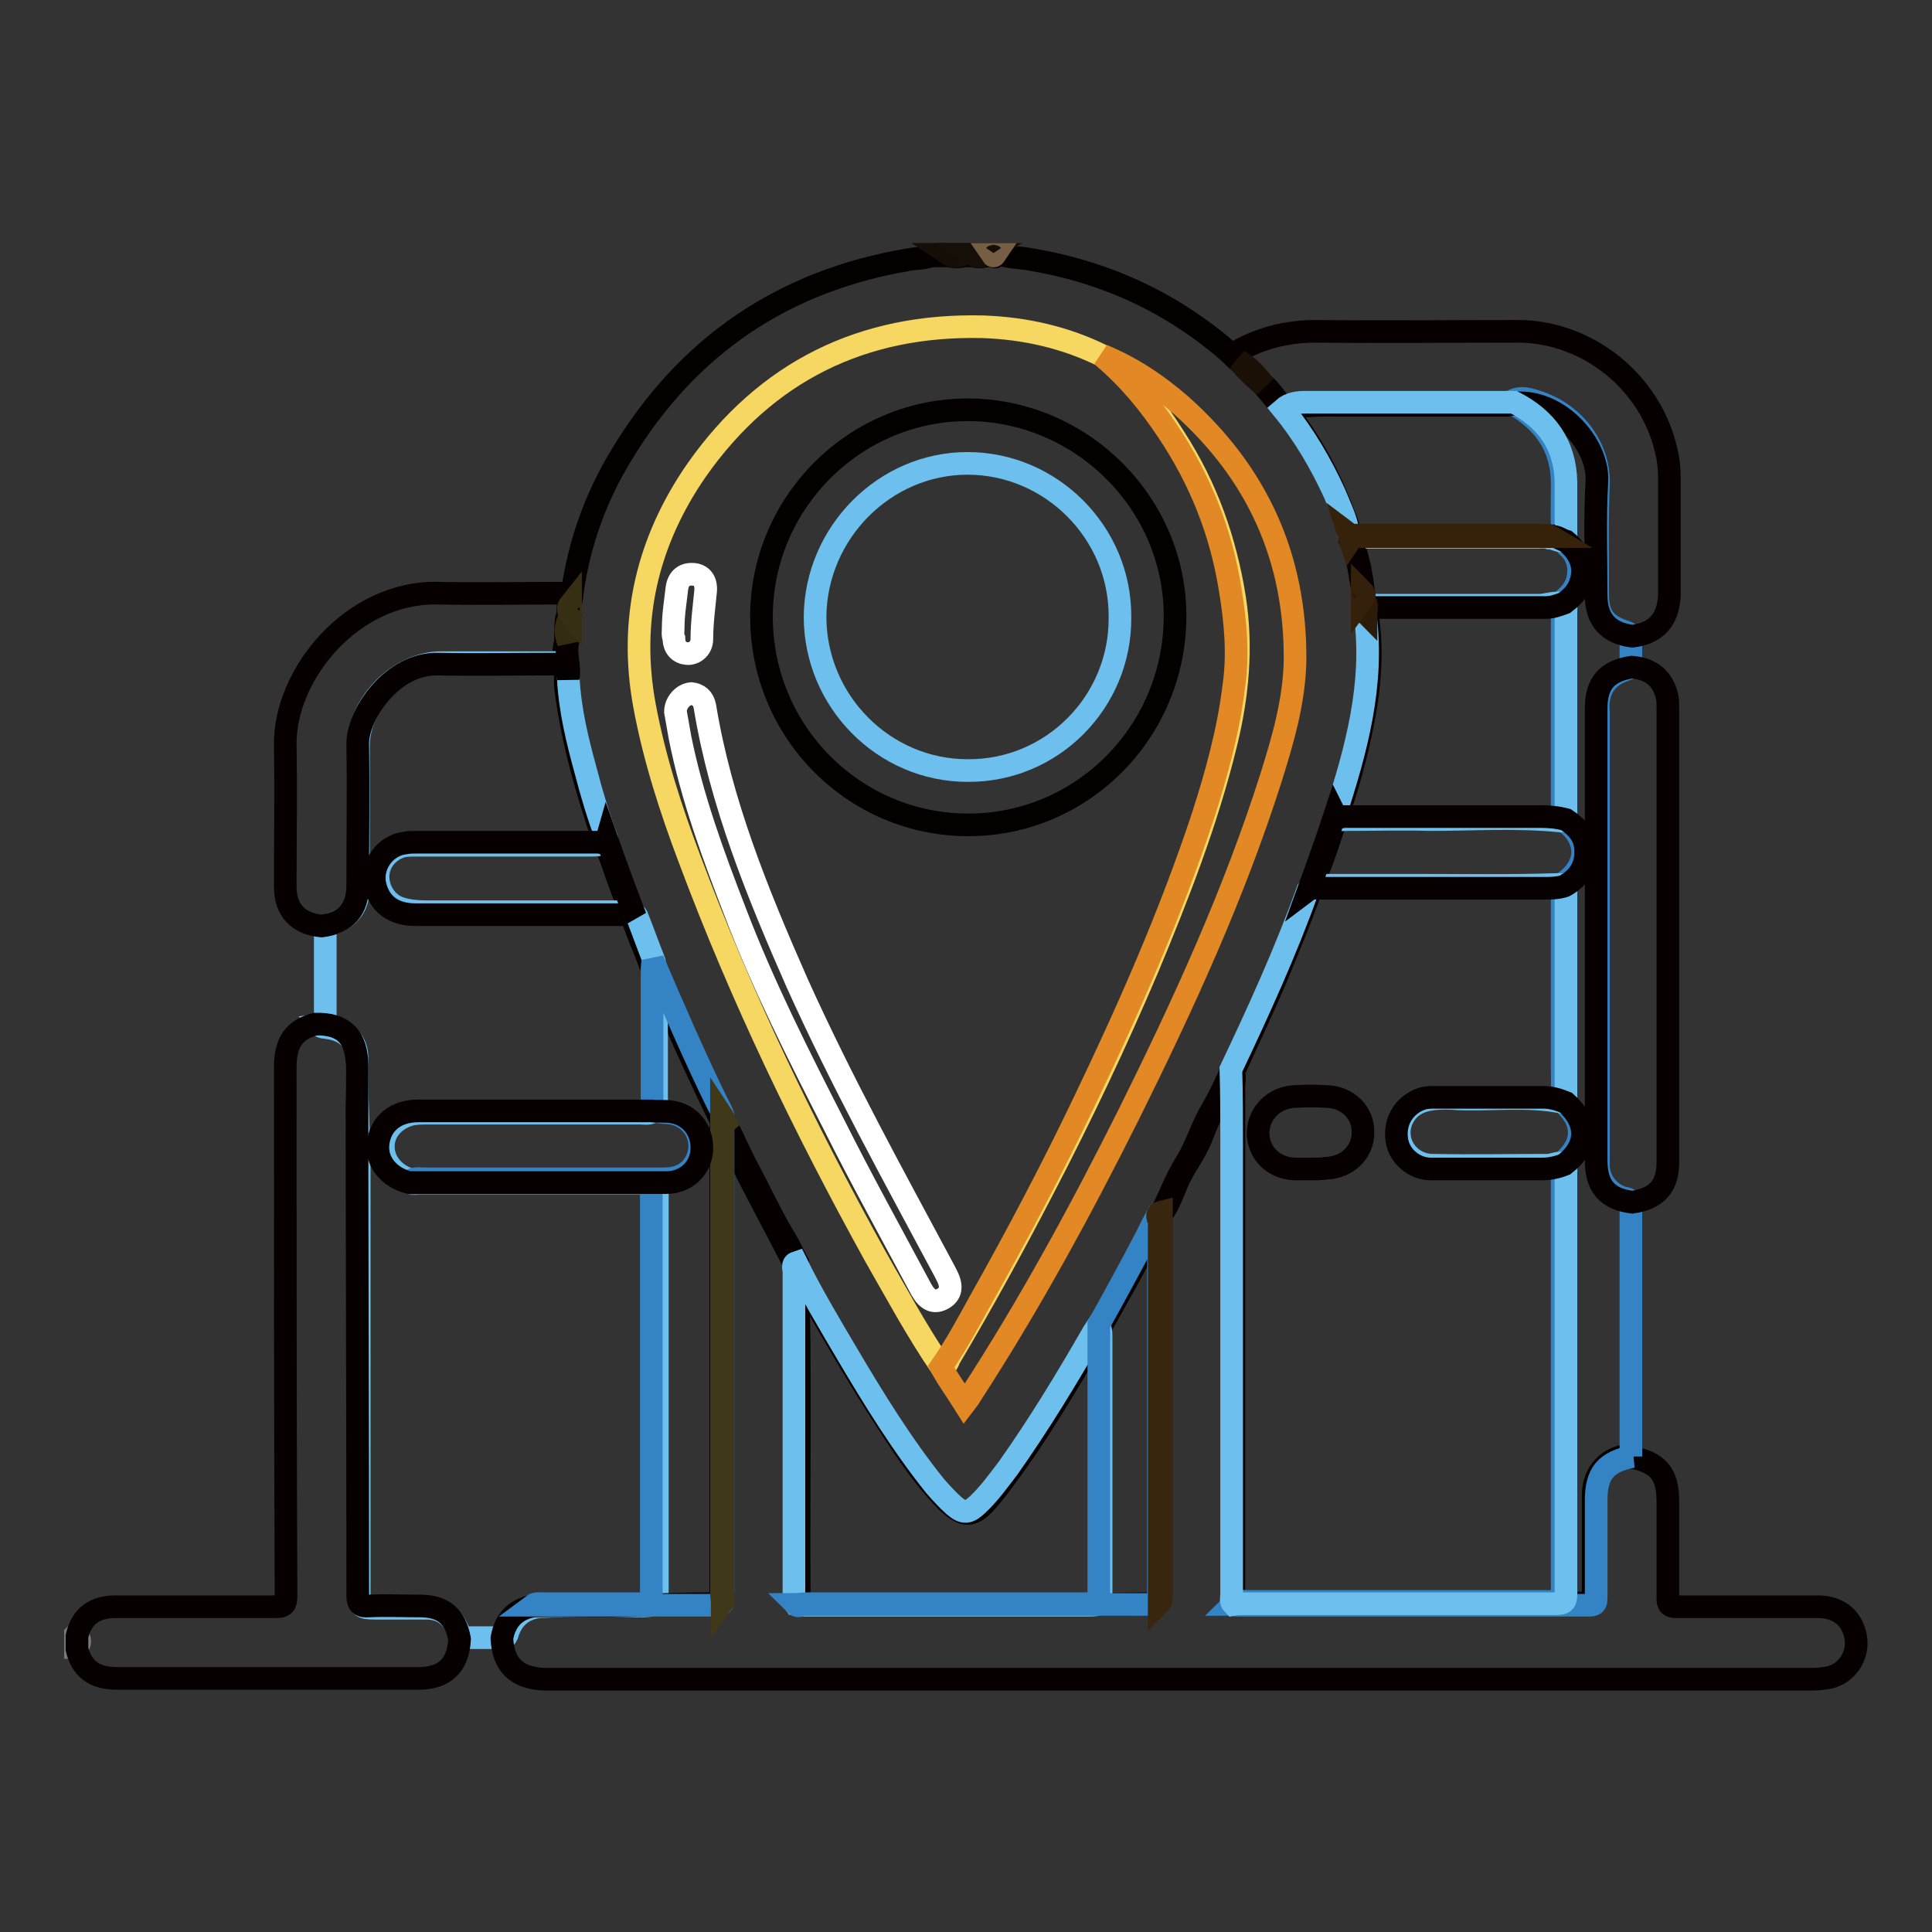 <?xml version="1.0" encoding="utf-8"?>
<!-- Svg Vector Icons : http://www.onlinewebfonts.com/icon -->
<!DOCTYPE svg PUBLIC "-//W3C//DTD SVG 1.1//EN" "http://www.w3.org/Graphics/SVG/1.1/DTD/svg11.dtd">
<svg version="1.1" xmlns="http://www.w3.org/2000/svg" xmlns:xlink="http://www.w3.org/1999/xlink" x="0px" y="0px" viewBox="0 0 256 256" enable-background="new 0 0 256 256" xml:space="preserve">
<rect x="0" y="0" width="256" height="256" fill="#333333" stroke="none"/>
<g> <path stroke-width="3" fill-opacity="0" stroke="#040000"  d="M132.6,33.7c1.3,0.5,2.7,0.4,4.1,0.7c10,1.7,18.8,5.8,26.4,12.5c0.5,0.2,0.8,0.5,1.1,0.8 c1.1,1.1,2.2,2.2,3.3,3.3c1.1,0.9,1.7,2.2,2.7,3.1c3.5,4.3,6.1,9.2,8,14.4c0.3,0.7,0.6,1.5,0.7,2.3c0,0.3,0.1,0.5,0.2,0.8 c0.9,2.2,1.3,4.5,1.6,6.9c0,0.3,0,0.7,0.1,1c0.1,0.2,0.1,0.3,0.1,0.5c0.1,0.6,0.1,1.1,0.3,1.7c0.6,3.7,0.4,7.4-0.1,11.1 c-0.8,5.1-2.1,10.2-3.8,15.1c-0.4,0.6-0.5,1.3-0.7,2c-0.8,2.5-1.7,5.1-2.8,7.5c-0.1,0.3-0.2,0.5-0.2,0.8c-1.4,3.9-3,7.7-4.6,11.6 c-1.7,3.9-3.5,7.8-5.3,11.7c-0.1,0.2-0.2,0.4-0.4,0.6c-0.3,0.3-0.4,0.7-0.5,1.1c-0.3,1.1-0.8,2.1-1.5,3.1c-0.9,1.3-1.5,2.9-2.1,4.4 c-0.8,2.1-2.3,3.9-3.2,6c-0.6,1.4-1.1,2.9-2,4.1c-0.2,0.3-0.4,0.5-0.5,0.9c-1.1,2.5-2.5,4.8-3.7,7.1c-1.3,2.3-2.6,4.7-3.9,7 c-3.1,5.3-6.3,10.7-9.7,15.8c-1.6,2.3-3.2,4.6-5,6.8c-2.3,2.8-3.5,2.8-6,0.3c-2.4-2.5-4.4-5.3-6.3-8.2c-3.8-5.7-7.3-11.6-10.7-17.6 c-1-1.8-2-3.5-2.9-5.3c-2.5-4.9-5.1-9.6-7.5-14.5c-0.7-1.3-1.3-2.7-1.9-4.1c-0.2-0.3-0.3-0.7-0.6-1c-3-6.1-5.8-12.4-8.5-18.7 c-0.2-0.6-0.5-1.1-0.7-1.6c-0.7-2-1.6-3.8-2.2-5.8c-0.4-1.5-1.1-2.9-1.6-4.3c-0.8-2.1-1.4-4.2-2.3-6.2c-2.2-6.4-4.1-13-5-19.8 c-0.1-0.6-0.1-1.1-0.1-1.7c0.2-1.6-0.5-3.1,0-4.7c0.1-0.9,0-1.8,0.1-2.7c0-0.3,0.1-0.7,0.2-1c0.1-0.4,0-0.9,0.1-1.3 c0.1-0.5,0.2-1,0.5-1.5c0.9-6.6,3.1-12.8,6.6-18.5c8.7-14.4,21.4-23,38-25.8c1-0.2,2-0.1,3-0.5h2.4c0.6,0.2,1.3,0.2,1.9,0h1.2 c0.6,0.2,1.1,0.2,1.7,0h1c0.2,0.2,0.3,0.2,0.5,0C132.1,33.7,132.3,33.7,132.6,33.7L132.6,33.7z"/> <path stroke-width="3" fill-opacity="0" stroke="#150e07"  d="M127.6,33.7c-0.6,0.4-1.3,0.4-1.9,0H127.6z"/> <path stroke-width="3" fill-opacity="0" stroke="#160f07"  d="M130.5,33.7c-0.6,0.4-1.1,0.4-1.7,0H130.5z"/> <path stroke-width="3" fill-opacity="0" stroke="#7a7979"  d="M10.2,218.3c-0.1,0-0.1,0-0.2,0v-1.7c0.1-0.1,0.1-0.1,0.2,0C10.7,217.2,10.7,217.8,10.2,218.3L10.2,218.3z" /> <path stroke-width="3" fill-opacity="0" stroke="#755e43"  d="M131.9,33.7c-0.2,0.3-0.3,0.3-0.5,0H131.9z"/> <path stroke-width="3" fill-opacity="0" stroke="#6dc0ed"  d="M75.3,89.8c0.2,4.2,1.2,8.3,2.3,12.3c0.8,3.1,1.7,6.1,2.8,9c0.2,0.7-0.4,0.7-0.8,0.8 c-0.5,0.1-0.9,0.1-1.4,0.1H55c-0.8,0-1.5,0-2.2,0.3c-1.7,0.7-2.8,2.3-2.7,4.1c0.1,1.8,1.3,3.5,3.1,4c1,0.3,2.1,0.4,3.2,0.4h25.9 c0.7,0,1.6-0.2,2.1,0.6c0.8,2,1.5,4,2.3,6c0.3,1.3,0.3,2.6,0.3,3.9v13.9c0,0.6,0.1,1.3-0.2,1.9c-0.6,0.6-1.3,0.4-2,0.4 c-9.3,0-18.7,0-28,0c-0.8,0-1.7,0-2.5,0.2c-2,0.6-3.4,2.1-3.5,4c-0.1,1.9,1.1,3.6,3,4.4c0.3,0.1,0.5,0.2,0.8,0.3 c0.6,0.2,1.2,0.2,1.8,0.2h29.1c1.3,0.1,1.5,0.3,1.6,1.6c0,0.3,0,0.6,0,0.9v51.1c0,2.6-0.1,2.6-2.6,2.6c-4.4,0-8.7-0.1-13.1,0.1 c-2.2,0.3-3.6,1.6-4.2,3.7c-0.1,0.2-0.2,0.4-0.3,0.4h-5.6c-0.4-0.3-0.6-0.8-0.7-1.2c-0.8-1.7-2.1-2.7-4.1-2.7h-6.8 c-1.9,0-2.1-0.2-2.1-2.1v-39.8v-16.4c0-4.9-0.4-9.7-0.3-14.5c0.1-2.3-1.5-3.8-3.8-4.1c-0.4-0.1-0.9,0-1.2-0.4 c0.7-0.1,0.8-0.6,0.8-1.2c0-3.9,0-7.8,0-11.7c0.2-0.3,0.6-0.4,0.9-0.5c2.3-0.8,3.5-2.3,3.5-4.8c0-3.9,0-7.7,0-11.6 c0-2.4,0-4.9,0-7.3c0.1-5.6,5.4-10.9,11-10.9h14.6C75,87.7,75,87.7,75.3,89.8z"/> <path stroke-width="3" fill-opacity="0" stroke="#060001"  d="M41.8,135.7c3.7-0.1,5.5,1.7,5.5,5.5c0,23.4,0.1,46.8,0.1,70.2c0,1.2,0.4,1.5,1.5,1.4c2.2-0.1,4.5,0,6.7,0 c3.1,0,4.7,1.3,5.3,4.4c-0.2,3.5-2,5.2-5.5,5.2H15.5c-3,0-4.7-1.3-5.3-3.9v-1.7c0.6-2.6,2.3-3.9,5.1-3.9c7.1,0,14.1,0,21.2,0 c1.2,0,1.4-0.3,1.4-1.5c-0.1-23.3-0.1-46.7-0.1-70C37.8,138.1,39,136.4,41.8,135.7L41.8,135.7z M75.3,89.8 c-0.4-1.8-0.4-1.8-2.3-1.8c-5,0-9.9,0.1-14.9,0c-6-0.2-10.8,6.6-10.7,10.7c0.1,6.2,0,12.4,0,18.6c0,3.2-1.6,5-4.8,5.4 c-3.1-0.3-4.8-2.1-4.8-5.2c0-6.2,0.1-12.5,0-18.7c-0.2-9.3,8.8-20.5,20.3-20.2c5.4,0.1,10.9,0,16.3,0c0.4,0,0.9-0.1,1.3-0.1 c0.1,0.5,0.1,1-0.2,1.5c-0.2,0.5-0.2,0.9,0,1.4c-0.1,0.2-0.2,0.5-0.2,0.7c-0.2,0.9-0.2,1.9,0,2.8C74.8,86.6,75.6,88.2,75.3,89.8z  M66.5,217.1c0.4-2.4,1.8-3.9,4.2-4.3c4.7-0.1,9.4,0.1,14.1-0.1c3.1-0.1,6.2-0.2,9.3-0.2c0.4,0,0.8,0,1.1-0.3 c0.4-0.5,0.3-1.1,0.3-1.7v-59.3c0-0.5,0-1,0-1.6c0-0.4,0-0.8,0.6-0.9c0.9,1.8,1.7,3.6,2.6,5.4c1.9,3.5,3.5,7.1,5.6,10.5 c0.5,0.9,0.9,1.8,1.4,2.7c0.4,14.6,0.1,29.1,0.2,43.7c0,0.4,0,0.8,0.2,1.2c0.4,0.4,0.8,0.4,1.3,0.4c14.8,0,29.6,0.1,44.4-0.1 c0.5,0,1,0.1,1.5-0.3c0.4-0.5,0.3-1.1,0.3-1.7v-47.1c0-0.9,0-1.8,0.3-2.7c1-2.1,1.9-4.4,3.1-6.4c1.5-2.3,2.2-5,3.6-7.3 c1-1.7,1.8-3.5,2.6-5.2c0.6,0.7,0.3,1.5,0.3,2.3c0,22,0,44,0,66c0,0.7-0.2,1.4,0.3,2.1c0.4,0.4,0.9,0.3,1.3,0.3 c14.8,0,29.6,0.1,44.4-0.1c1.5,0,1.6-0.1,1.6-1.6c0-4.2,0-8.4,0-12.6c0-2.5,1.3-4.4,3.4-5.1c0.6-0.2,1.1-0.4,1.7,0 c3.5,0.7,4.8,2.2,4.8,5.8c0,4.3,0,8.6,0,12.9c0,0.8,0.2,1.1,1.1,1.1c6.3,0,12.6,0,18.8,0c2.8,0,4.6,1.6,5,4.1 c0.4,2.4-1.2,4.8-3.6,5.3c-0.6,0.1-1.3,0.2-1.9,0.2H72C68.4,222.3,66.7,220.6,66.5,217.1z"/> <path stroke-width="3" fill-opacity="0" stroke="#3383c5"  d="M216.3,193c-3.5,0.7-4.8,2.2-4.8,5.8v12.8c0,0.7,0,1.1-0.9,1.1c-15.6,0-31.1,0-46.7,0 c-0.2,0-0.4-0.1-0.6-0.1c0.6-0.6,1.4-0.4,2.1-0.4c13,0,26.1,0,39.1,0c2.7,0,2.5,0.1,2.5-2.5v-55c-0.1-0.6,0.4-0.9,0.7-1.3 c2-2,2.1-4.4,0.2-6.5c-0.3-0.4-0.7-0.7-0.8-1.3c-0.1-1.3-0.1-2.6-0.1-3.9c0-8,0-16,0-24c-0.1-0.6,0.3-0.8,0.7-1.1 c2.6-2.1,2.7-5.1,0.2-7.3c-0.4-0.3-0.7-0.6-0.8-1.1c-0.1-0.7-0.1-1.3-0.1-2c0-8.6,0-17.3,0-25.9c-0.1-0.6,0.3-0.9,0.7-1.3 c2-1.8,1.9-5,0.1-6.5c-0.3-0.3-0.6-0.6-0.7-1c-0.2-2.5-0.1-4.9-0.1-7.4c0-4.5-2-7.7-5.7-10.1c-0.3-0.2-1-0.3-0.9-0.9 c1.2-0.6,2.3-0.2,3.5,0.2c5,1.7,8.1,6.3,7.9,10.9c-0.2,4.8-0.1,9.7-0.1,14.5c0,2.8,0.9,4.1,3.6,5c0.3,0.1,0.6,0.2,0.8,0.5 c0,1.4,0,2.7,0,4.1c-0.3,0.4-0.7,0.4-1.1,0.6c-1.9,0.7-3,2.1-3.2,4.1c-0.1,0.4,0,0.8,0,1.2v59.3c0,0.4,0,0.8,0,1.2 c0.2,1.9,1.4,3.4,3.2,4c0.4,0.1,0.9,0.1,1.1,0.6V193z"/> <path stroke-width="3" fill-opacity="0" stroke="#060001"  d="M216.3,84.3c-3.2-0.4-4.8-2.2-4.8-5.4c0-5.1-0.2-10.2,0.1-15.2c0.2-4.8-5-10.8-10.9-10.3 c-0.6,0.4-1.3,0.3-2,0.3c-7,0-14,0-20.9,0c-2.6,0-5.1-0.1-7.7,0.6c-0.9-1-1.7-2.1-2.6-3.1c-1-1.2-2.1-2.3-3.3-3.3 c-0.4-0.2-0.7-0.6-1-0.9c3.4-2.1,7.1-3.1,11.2-3.1c8.9,0.1,17.8,0,26.7,0c9.3,0,17.7,6.8,19.7,15.9c0.3,1.2,0.4,2.3,0.4,3.5v15.7 C221,82.1,219.5,83.9,216.3,84.3L216.3,84.3z M216.3,159.3c-3.3-0.4-4.8-2.1-4.8-5.5V93.8c0-3.3,1.5-4.9,4.7-5.4 c2.5,0.2,4.1,1.4,4.7,3.9c0.1,0.5,0.1,1,0.1,1.5v59.9C221.1,157.1,219.6,158.8,216.3,159.3L216.3,159.3z"/> <path stroke-width="3" fill-opacity="0" stroke="#f5d761"  d="M124.7,181.1c-3.2-4.7-5.9-9.7-8.7-14.6c-9.4-17-17.8-34.4-24.6-52.6c-2.5-6.6-4.7-13.4-6-20.4 c-2.1-11.4,0.4-21.8,6.9-31.2c9.2-13.1,22-19.4,38-19c5.5,0.2,10.9,1.4,15.9,3.9c4,2.8,6.9,6.8,9.5,10.9c4.2,6.5,6.7,13.6,7.9,21.2 c1,6.5,0.4,13-1.2,19.4c-2.5,10.2-6.3,19.9-10.3,29.5c-4.2,9.9-8.8,19.6-13.8,29.2c-4,7.7-8.1,15.2-12.5,22.6 C125.6,180.5,125.4,181.1,124.7,181.1L124.7,181.1z"/> <path stroke-width="3" fill-opacity="0" stroke="#6dc0ed"  d="M207.3,117.4c0.3,0.3,0.2,0.7,0.2,1v27.6c-0.1,0.1-0.2,0.1-0.3,0.1c-4.7-1-9.4-0.3-14.1-0.5 c-1-0.1-2.1-0.1-3.1,0c-1.7,0.2-3.2,0.8-4.1,2.5c-1.5,2.9,0.6,6.3,4,6.3c5,0.1,10.1,0,15.1,0c0.8,0,1.5-0.5,2.3-0.2 c0.3,0.4,0.2,0.8,0.2,1.3c0,18.5,0,37.1,0,55.7c0,1-0.2,1.3-1.3,1.3c-13.8,0-27.6,0-41.4,0c-0.5,0-0.9,0-1.4,0.1 c-0.4-0.4-0.2-0.9-0.2-1.4v-59.7c0-3.3,0-6.5-0.1-9.8c3.7-7.8,7.3-15.7,10.2-23.8c0.5-0.7,1.2-0.6,1.9-0.6c4.2,0,8.5,0,12.7,0 c6.1,0,12.3,0.1,18.4-0.1C206.8,117.2,207,117.2,207.3,117.4L207.3,117.4z M105.4,212.6c-0.3-0.4-0.2-0.8-0.2-1.3v-42.8 c0-0.4-0.3-1,0.3-1.2c2,4.1,4.4,8.1,6.7,12c3.6,6.1,7.3,12.1,11.7,17.6c0.8,0.9,1.6,1.8,2.5,2.6c1.3,1.1,1.9,1,3.1-0.1 c1.6-1.5,2.8-3.2,4.1-4.9c4.1-5.8,7.8-11.9,11.3-18c0.2-0.3,0.4-0.6,0.6-0.9c0.4,0.4,0.4,1,0.4,1.6V211c0,1.6-0.1,1.7-1.8,1.7 h-37.6C106.3,212.7,105.9,212.7,105.4,212.6L105.4,212.6z"/> <path stroke-width="3" fill-opacity="0" stroke="#e28824"  d="M124.7,181.1c1.9-2.7,3.5-5.7,5.1-8.6c4.9-8.7,9.6-17.6,13.9-26.6c5.9-12.3,11.4-24.8,15.7-37.8 c1.8-5.6,3.4-11.4,4.1-17.3c0.6-4.2,0.2-8.5-0.5-12.7c-1.2-7.6-4-14.6-8.3-21c-2.4-3.6-5.1-6.9-8.4-9.7c-0.1-0.1-0.1-0.2-0.2-0.3 c3.9,1.6,7.3,3.9,10.4,6.6c10.1,9,15.2,20.2,15.1,33.8c-0.1,5.4-1.6,10.5-3.2,15.6c-4.9,15.4-11.6,30-18.8,44.5 c-6.4,12.8-13.2,25.3-21,37.3c-0.2,0.4-0.5,0.7-0.8,1.1C126.8,184.4,125.6,182.8,124.7,181.1L124.7,181.1z"/> <path stroke-width="3" fill-opacity="0" stroke="#6dc0ed"  d="M207.3,80c0.3,0.3,0.2,0.8,0.2,1.1v27.5c-0.2,0.1-0.3,0.2-0.6,0.2c-5.8-0.6-11.6-0.2-17.4-0.2 c-3.7-0.1-7.3,0-11,0c-0.6,0-1.3,0.2-1.6-0.6c2.8-8.6,5.2-17.3,4-26.5c-0.1-0.4-0.2-0.8,0.1-1.1c0.6-0.3,1.3-0.2,2-0.2 c7,0,14,0,21.1,0C205.2,80.1,206.2,79.7,207.3,80z"/> <path stroke-width="3" fill-opacity="0" stroke="#3383c5"  d="M95.7,212.5c-0.2,0.3-0.6,0.2-0.9,0.2H70.6c0.4-0.3,0.8-0.2,1.3-0.2c4.4,0,8.8,0,13.2,0 c0.9,0,1.2-0.2,1.2-1.2c0-17.8,0-35.5,0-53.3c0-1-0.4-1.2-1.2-1.2c-9.8,0-19.7,0-29.5,0c-0.4,0-0.9,0.2-1.4-0.2 c0.6-0.6,1.3-0.4,2-0.4c10.6,0,21.1,0,31.7,0c1.4,0,2.6-0.3,3.6-1.3c2.3-2.5,1.2-6.4-2.1-7.3c-1-0.3-2.1,0-3-0.6v-18.6 c0-0.4,0.1-0.8,0.1-1.2c2.8,6.5,5.6,13,8.7,19.3c0.2,0.3,0.3,0.6,0.5,1c0.3,0.7,0.1,1.4,0.1,2.1v61.4 C95.7,211.6,95.8,212.1,95.7,212.5z"/> <path stroke-width="3" fill-opacity="0" stroke="#6dc0ed"  d="M170,54.2c0.9-0.8,2-0.9,3.1-0.9c9.2,0,18.3,0,27.5,0c4.3,2.2,6.8,5.6,6.9,10.6c0,2.6,0,5.1,0,7.7 c-0.8,0.3-1.5-0.3-2.2-0.3c-0.6-0.2-1.1-0.1-1.7-0.1c-7.7,0-15.5,0-23.2,0c-0.6,0-1.3,0.2-1.7-0.5c-0.3-1.9-1.2-3.7-1.9-5.4 C175,61.4,172.8,57.6,170,54.2L170,54.2z"/> <path stroke-width="3" fill-opacity="0" stroke="#3383c5"  d="M105.4,212.6c0.5,0,0.9-0.1,1.4-0.1c12.5,0,25,0,37.5,0c1.1,0,1.3-0.3,1.3-1.3c0-11.9,0-23.8,0-35.7 c1.9-3.4,3.8-6.9,5.6-10.3c0.7-1.3,1.3-2.6,2-3.9c0.2,0,0.3,0,0.3,0.2c0,0.3,0,0.6,0,0.8v49.2c0,0.3,0,0.6-0.1,0.9 c-0.3,0.3-0.7,0.2-1,0.2c-15.5,0-30.9,0-46.4,0C106,212.8,105.7,212.9,105.4,212.6z"/> <path stroke-width="3" fill-opacity="0" stroke="#060001"  d="M176.9,107.9c0.3,0.6,0.9,0.3,1.3,0.3c8.7,0,17.3,0,26,0c1.1,0,2.2,0.1,3.3,0.4c1.5,1,2.6,2.2,2.6,4.1 c0.1,2.2-1,3.7-2.8,4.7c-0.9,0.3-1.9,0.3-2.8,0.3h-29.7c-0.5,0-1-0.1-1.4,0.2C174.6,114.6,175.8,111.3,176.9,107.9z M84.2,121.5 c-0.4-0.5-0.9-0.3-1.5-0.3H55.1c-3,0-4.8-1.4-5.4-3.9c-0.6-2.6,1.3-5.3,4-5.6c0.5-0.1,1-0.1,1.4-0.1c8,0,16,0,24.1,0 c0.4,0,1,0.3,1.2-0.4C81.6,114.6,82.9,118.1,84.2,121.5L84.2,121.5z M205.6,71.1c0.7-0.1,1.2,0.4,1.9,0.6c1.8,1.5,2.7,3.3,1.9,5.6 c-0.4,1.2-1.2,1.9-2.1,2.6c-0.8,0.3-1.6,0.6-2.5,0.6c-7.9,0-15.8,0-23.7,0c-0.3-0.2,0-0.6-0.3-0.7c-0.1-0.1-0.2-0.2-0.2-0.3 c0.2-0.4,0.2-0.8,0-1.2c-0.5-2.2-0.6-4.6-1.7-6.7c0.1-0.4,0.4-0.6,0.9-0.6c8.5,0,17.1,0,25.6,0C205.4,71,205.5,71.1,205.6,71.1 L205.6,71.1z"/> <path stroke-width="3" fill-opacity="0" stroke="#3f3819"  d="M95.7,212.5c0-0.5-0.1-0.9-0.1-1.4v-61.6c0-0.6,0-1.2,0-1.8c0.2,0.3,0.3,0.6,0.5,1c-0.5,0.4-0.3,1-0.3,1.5 c0,20.3,0,40.7,0,61C95.8,211.6,96,212.1,95.7,212.5z"/> <path stroke-width="3" fill-opacity="0" stroke="#38260e"  d="M153.6,212.5c0-0.8,0-1.7,0-2.5c0-15.8,0-31.6,0-47.4c0-0.4,0.2-0.9-0.2-1.3c-0.1-0.4,0.1-0.6,0.5-0.7 c0,16.9,0,33.7,0,50.5C153.8,211.6,154,212.1,153.6,212.5L153.6,212.5z"/> <path stroke-width="3" fill-opacity="0" stroke="#36210b"  d="M205.6,71.1c-8.4,0-16.8,0-25.2,0c-0.6,0-1.1-0.1-1.5,0.5c-0.1-0.3-0.1-0.6-0.2-0.9 c0.4,0.3,0.9,0.2,1.4,0.2h24C204.6,71,205.1,70.8,205.6,71.1z"/> <path stroke-width="3" fill-opacity="0" stroke="#1b1006"  d="M164.1,47.8c1.4,0.8,2.5,2,3.4,3.3C166.2,50.1,165.1,49,164.1,47.8z"/> <path stroke-width="3" fill-opacity="0" stroke="#342c12"  d="M75.3,85c-0.4-0.9-0.4-1.9,0-2.8V85z"/> <path stroke-width="3" fill-opacity="0" stroke="#2d1b09"  d="M180.8,79.7c0.3,0.2,0.2,0.5,0.3,0.7c0,0.3-0.1,0.6-0.1,0.9C180.6,80.9,180.8,80.3,180.8,79.7z"/> <path stroke-width="3" fill-opacity="0" stroke="#372f14"  d="M75.6,81.4c-0.4-0.5-0.4-0.9,0-1.4V81.4z"/> <path stroke-width="3" fill-opacity="0" stroke="#34200b"  d="M180.5,78.3c0.4,0.4,0.3,0.8,0,1.2V78.3z"/> <path stroke-width="3" fill-opacity="0" stroke="#060001"  d="M86.3,147.2c0.8,0.1,1.7,0,2.5,0.1c2.6,0.3,4.3,2.4,4.2,5c-0.1,2.5-2.1,4.4-4.7,4.4c-4.6,0-9.2,0-13.8,0 H54.2c-2.7-0.7-4.4-2.8-4.1-5.2c0.3-2.6,2.3-4.3,5.3-4.3c9.8,0,19.7,0,29.5,0L86.3,147.2z M207.3,154.3c-1,0.4-2,0.6-3,0.6 c-4.9,0-9.8,0-14.7,0c-2.2,0-4.2-1.7-4.5-3.8c-0.4-2.3,0.8-4.5,3-5.4c0.7-0.3,1.4-0.3,2.1-0.3c4.8,0,9.5,0,14.3,0 c1.1,0,2,0.3,3,0.7C210.5,148.8,210.4,151.9,207.3,154.3z"/> <path stroke-width="3" fill-opacity="0" stroke="#040000"  d="M128.3,109.3c-15.1,0-27.4-12.3-27.4-27.6c0-15.1,12.4-27.5,27.5-27.4c15,0.1,27.4,12.5,27.3,27.5 C155.6,97,143.4,109.3,128.3,109.3L128.3,109.3z"/> <path stroke-width="3" fill-opacity="0" stroke="#ffffff"  d="M91.6,91.9c0.9,0.1,1.6,0.6,1.8,1.7c2.1,12.8,7,24.8,12.2,36.6c5.9,13.1,12.8,25.6,19.6,38.3 c0.1,0.2,0.2,0.4,0.3,0.6c0.7,1.4,0.5,2.4-0.6,3c-1.1,0.6-2,0.2-2.8-1.2c-3.9-7.3-7.9-14.5-11.6-21.9c-4.7-9.2-9.4-18.5-13.1-28.2 c-2.9-7.5-5.7-15.1-7.3-23.1c-0.2-1.1-0.4-2.3-0.6-3.4C89.5,93.1,90.5,92,91.6,91.9L91.6,91.9z M89.2,83.2c0-1.8,0.3-3.5,0.5-5.3 c0.2-1.3,1-1.9,2.2-1.8c1.1,0.1,1.7,0.9,1.6,2.2c-0.2,2.1-0.5,4.2-0.5,6.4c0,1.2-1,2-2,1.9c-1-0.1-1.7-0.8-1.7-2 C89.1,84.1,89.2,83.7,89.2,83.2z"/> <path stroke-width="3" fill-opacity="0" stroke="#060001"  d="M173.7,154.9h-2.1c-2.8-0.1-4.8-2-4.9-4.7c0-2.6,2-4.7,4.7-4.9c1.5-0.1,3-0.1,4.5,0 c2.7,0.1,4.8,2.2,4.7,4.8c0,2.6-2.1,4.6-4.9,4.7C175.1,154.9,174.4,154.9,173.7,154.9L173.7,154.9z"/> <path stroke-width="3" fill-opacity="0" stroke="#6dc0ed"  d="M128.2,102.1c-11.1,0-20.2-9.2-20.2-20.4c0.1-11.1,9.2-20.3,20.2-20.3c11.1,0,20.3,9.2,20.2,20.4 C148.5,93,139.4,102.2,128.2,102.1z"/></g>
</svg>